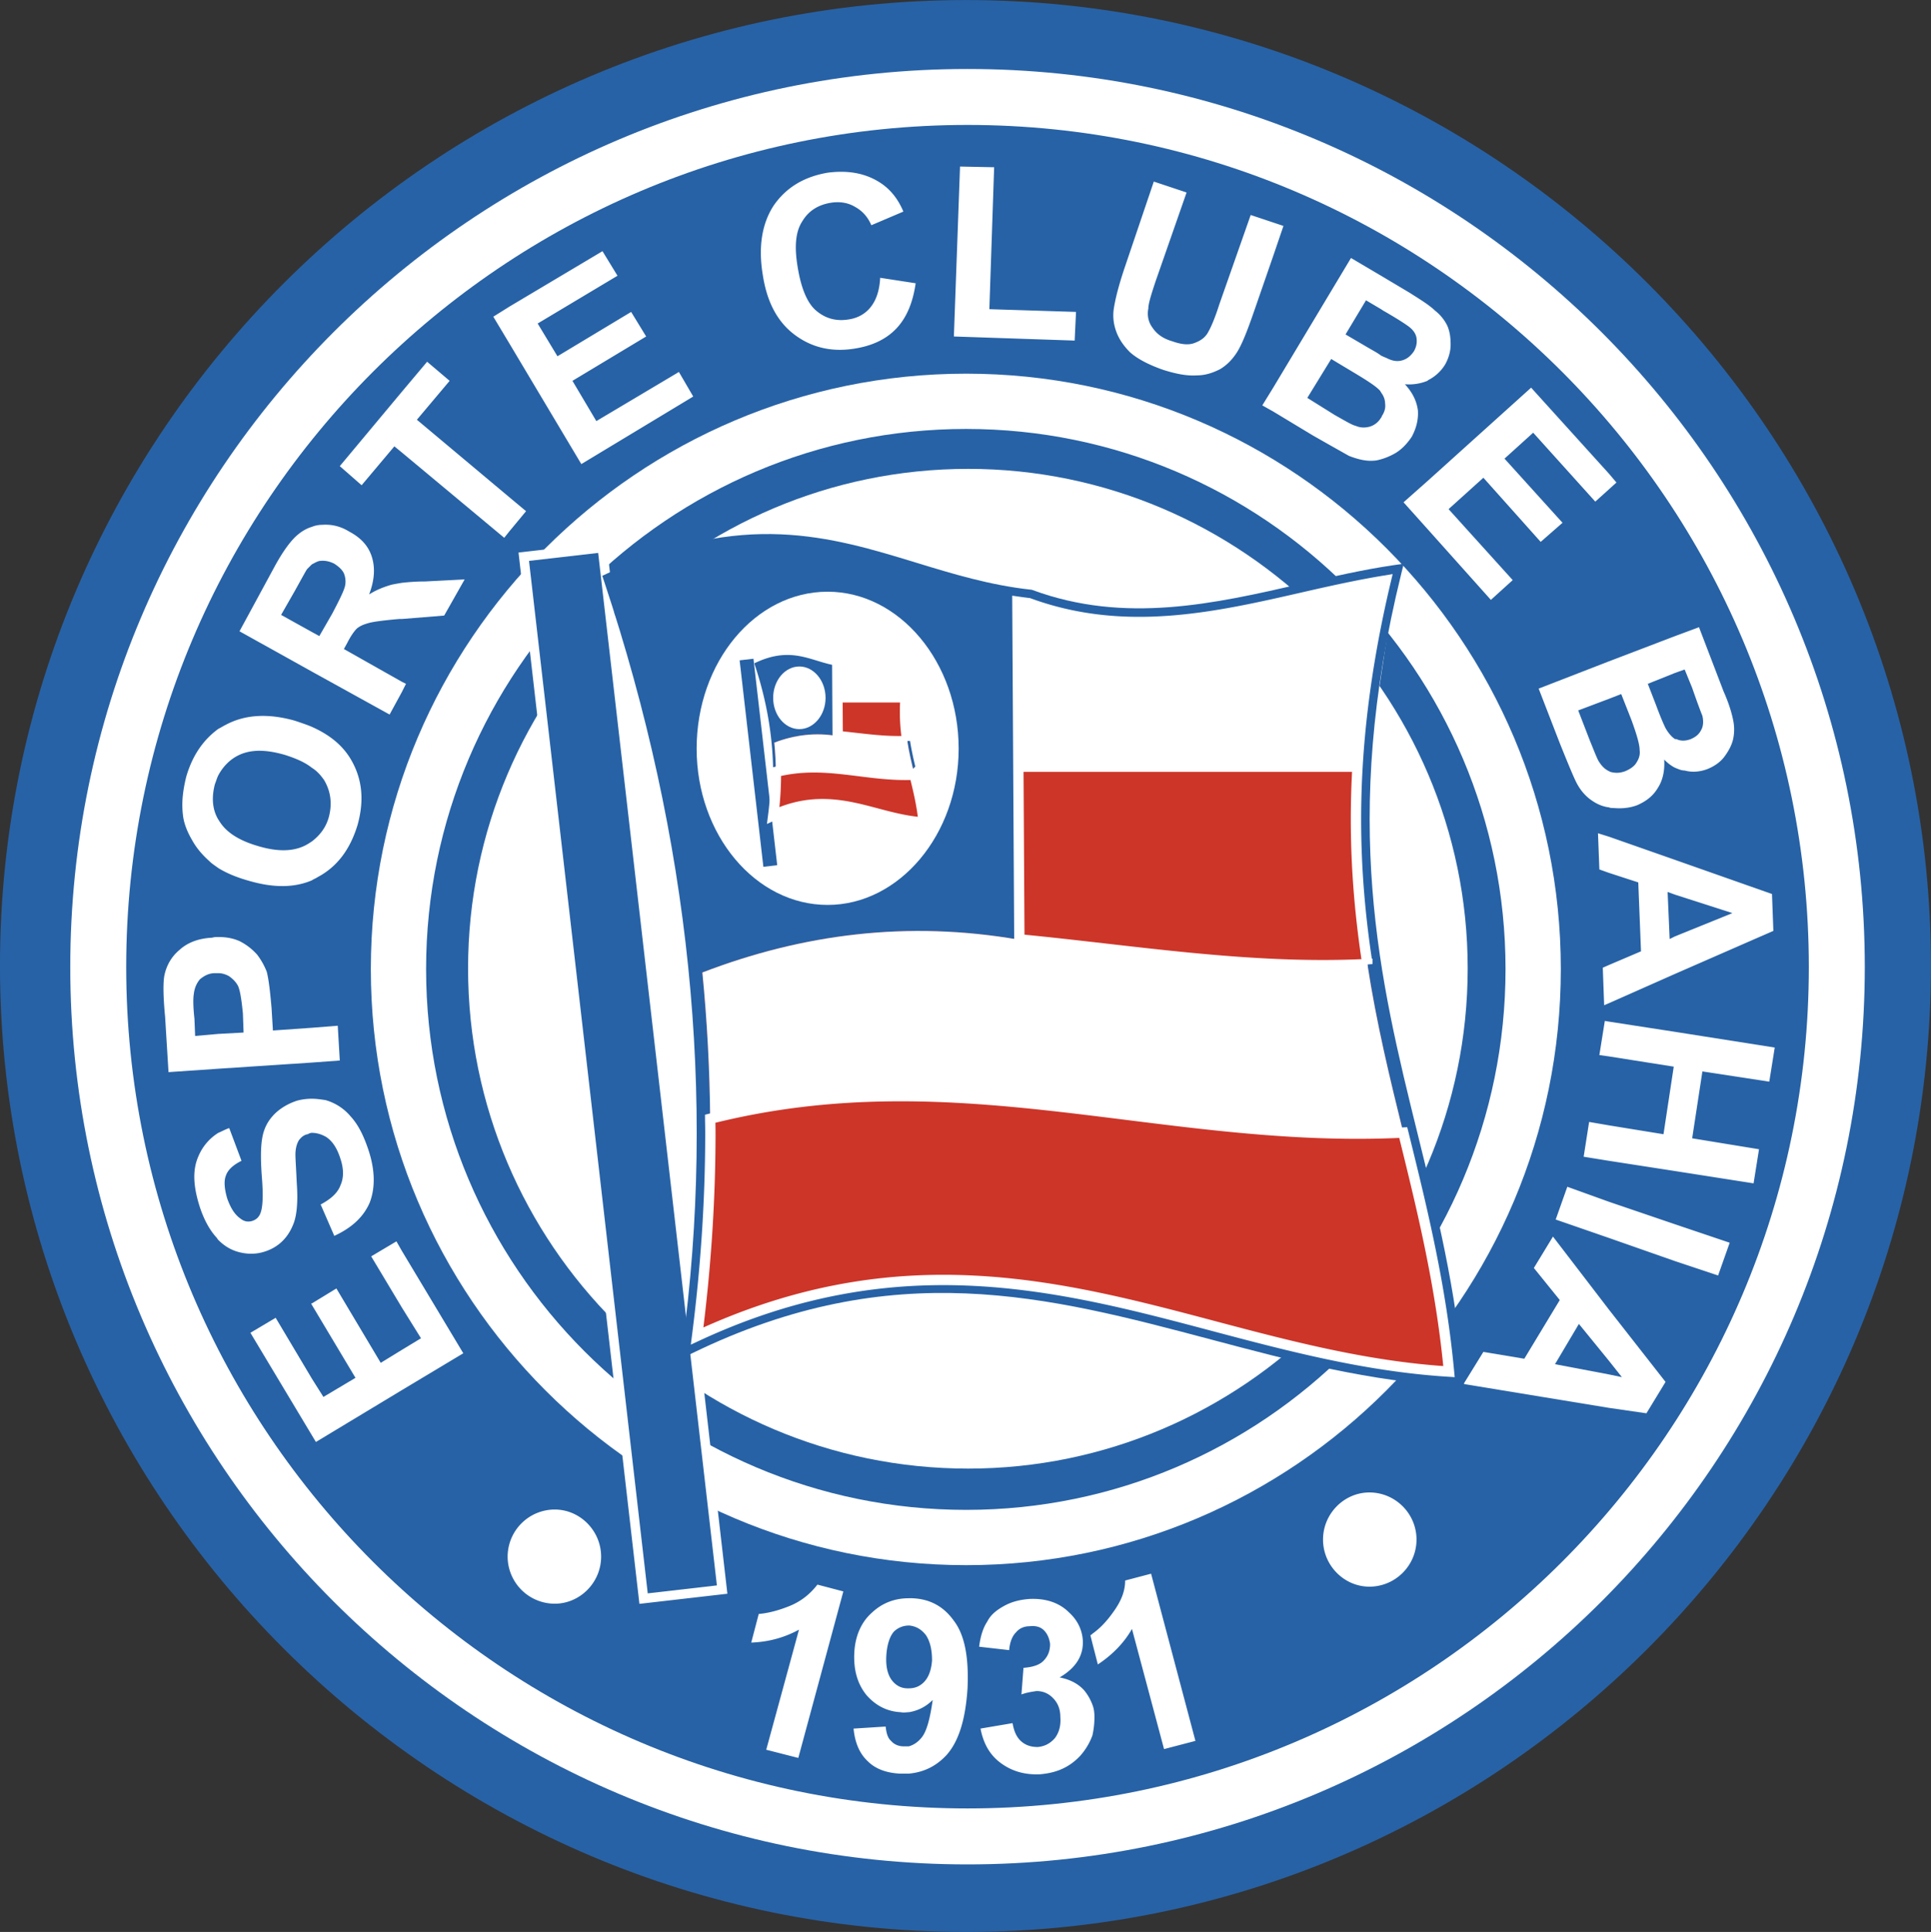 <svg xmlns="http://www.w3.org/2000/svg" viewBox="2.87 2.83 187.02 187.09"><rect x="2.87" y="2.83" width="187.02" height="187.09" fill="#333333" stroke="none"/><path d="M96.444 189.922c51.481 0 93.442-42.031 93.442-93.577 0-51.48-41.961-93.51-93.442-93.51-51.546 0-93.576 42.03-93.576 93.51.001 51.546 42.03 93.577 93.576 93.577z" fill-rule="evenodd" clip-rule="evenodd" fill="#2762a6"></path><path d="M9.675 96.477c0 47.918 38.984 86.902 86.901 86.902s86.902-38.984 86.902-86.902c0-47.954-38.984-86.967-86.902-86.967S9.675 48.523 9.675 96.477zm5.419 0c0-44.966 36.553-81.548 81.482-81.548s81.482 36.583 81.482 81.548c0 44.93-36.553 81.482-81.482 81.482s-81.482-36.553-81.482-81.482z" fill-rule="evenodd" clip-rule="evenodd" fill="#fff"></path><path d="M96.643 145.049c-26.698 0-48.44-21.742-48.44-48.439 0-26.632 21.742-48.375 48.44-48.375 26.566 0 48.375 21.742 48.375 48.375 0 26.697-21.809 48.439-48.375 48.439z" fill-rule="evenodd" clip-rule="evenodd" fill="#fff"></path><path d="M38.786 96.676c0 31.828 25.865 57.725 57.659 57.725 31.757 0 57.593-25.896 57.593-57.725 0-31.794-25.836-57.66-57.593-57.66-31.794 0-57.659 25.866-57.659 57.66zm5.352 0c0-28.842 23.464-52.307 52.306-52.307 28.806 0 52.239 23.464 52.239 52.307 0 28.877-23.434 52.371-52.239 52.371-28.841 0-52.306-23.494-52.306-52.371z" fill-rule="evenodd" clip-rule="evenodd" fill="#fff"></path><path d="M62.014 58.941c18.372-8.657 27.227.198 40.642 1.652 12.357 4.56 24.055-.727 35.289-2.379-8.855 35.884 3.832 52.142 6.014 78.179-24.848-1.191-44.871-17.447-74.345-3.107 3.371-24.848.529-49.96-7.6-74.345z" fill-rule="evenodd" clip-rule="evenodd" fill="#cd3529"></path><path d="M101.137 60.064v17.513h34.1l2.908-19.43c-14.342 3.371-25.84 5.552-37.008 1.917zM174.227 107.578l.529-3.303-9.651-1.521-6.408-.99-.398-.067-.528 3.305.926.131 6.278.992-.993 6.543-5.285-.859-1.918-.33-.529 3.369 2.447.396 6.408.992 7.602 1.19.527-3.303-6.474-1.059.99-6.476 6.477.99zM158.697 119.209l-4.031-1.453-1.125 3.174 5.156 1.783 6.408 2.246 4.165 1.389 1.123-3.172-5.288-1.785-6.408-2.182zM158.697 83.855l-1.059-.331.133 3.503.926.331 2.842.925.264 6.674-3.105 1.323-.596.264.133 3.635.463-.199 6.408-2.842 9.518-4.162-.133-3.569-9.385-3.304-6.409-2.248zm11.961 7.401l-5.553 2.247-.527.264-.197-4.56.725.265 5.552 1.784zM153.277 122.58l-1.85 3.041 2.51 3.105-3.436 5.684-3.965-.662-1.916 3.107 14.076 2.312 3.633.527 1.852-3.039-5.484-7.004-5.42-7.071zm6.676 13.613l-1.256-.264-5.223-.99 2.314-3.9 2.908 3.568 1.257 1.586zM149.379 59.007l-6.213-6.873 3.371-3.04 5.551 6.212 2.115-1.85-5.619-6.212 2.777-2.512 6.014 6.675 1.322-1.19.727-.66-.727-.859-7.535-8.327-10.045 9.053-2.312 2.049 2.312 2.577 6.147 6.873 2.115-1.916zM151.891 69.514l2.047 5.287c.795 1.982 1.322 3.238 1.586 3.767.396.793.926 1.388 1.521 1.785.463.33 1.057.595 1.652.661.131.066.33.066.461.066.795.066 1.521 0 2.248-.264.924-.396 1.586-.925 2.049-1.718.463-.727.66-1.653.594-2.709.332.33.66.595 1.057.793.332.132.596.264.926.264.729.199 1.455.133 2.182-.131.66-.264 1.254-.661 1.652-1.19.396-.528.727-1.123.859-1.718a4.405 4.405 0 0 0 0-1.851c-.133-.661-.396-1.586-.926-2.775l-2.379-6.212-2.314.859-6.408 2.445-6.807 2.641zm13.214-1.52l.926-.33.729 1.784c.527 1.52.857 2.379.99 2.709.133.595.066 1.057-.133 1.388-.197.396-.527.661-.99.859-.529.198-.992.198-1.389 0h-.133c-.33-.199-.658-.595-.924-1.058-.133-.265-.463-.992-.926-2.247l-.793-2.048 2.643-1.057zm-5.218 2.049l.99 2.511c.529 1.454.793 2.379.793 2.908.066.462-.066.859-.33 1.255-.199.331-.596.595-1.059.793-.527.198-.99.198-1.453.067-.066 0-.066-.067-.131-.067-.398-.198-.662-.462-.926-.859-.197-.264-.463-.991-.926-2.115l-1.123-2.908 2.975-1.123 1.19-.462zM139.598 45.129c.463-.859.66-1.718.596-2.577-.133-.925-.529-1.718-1.256-2.512a4.742 4.742 0 0 0 2.18-.33l.066-.066a4.063 4.063 0 0 0 1.652-1.52c.33-.595.529-1.255.529-1.917 0-.66-.066-1.256-.33-1.851a4.162 4.162 0 0 0-1.191-1.454c-.197-.198-.461-.396-.727-.595-.463-.331-.99-.661-1.719-1.124l-2.773-1.652-2.908-1.718-7.533 12.556-1.059 1.718 1.059.595 3.832 2.313c1.852 1.057 3.039 1.718 3.502 1.982.859.331 1.652.529 2.379.463.266 0 .463-.066.729-.132a6.318 6.318 0 0 0 1.387-.595c.661-.394 1.188-.989 1.585-1.584zm-2.909-1.983c0 .066 0 .066-.064.132a1.887 1.887 0 0 1-1.059.859c-.463.132-.926.132-1.387-.066-.332-.066-.992-.463-2.049-1.058l-2.645-1.652 2.314-3.767 2.312 1.388c1.32.793 2.115 1.322 2.445 1.718 0 .066.066.066.066.132.264.33.395.727.395 1.058.069.463-.064.86-.328 1.256zm.53-5.617c-.133-.066-.33-.132-.594-.264-.332-.265-.859-.529-1.521-.925l-1.916-1.124 1.982-3.304 1.455.859.197.132c1.389.793 2.182 1.322 2.445 1.52.463.331.727.727.793 1.124.066.462 0 .858-.264 1.321-.332.462-.662.727-1.123.859-.462.133-.925.066-1.454-.198zM127.174 24.709l-.99-.331-2.182-.727-3.041 8.657c-.396 1.256-.791 2.181-1.057 2.643-.264.529-.727.859-1.256 1.058-.594.265-1.32.198-2.246-.132-.926-.265-1.52-.727-1.916-1.322-.398-.529-.529-1.19-.398-1.851 0-.462.266-1.321.729-2.709l2.975-8.525-3.174-1.057-2.842 8.393c-.596 1.784-.924 3.106-1.057 4.097-.066.661 0 1.322.266 2.048.264.727.725 1.388 1.32 1.983.66.595 1.719 1.189 3.238 1.718 1.256.396 2.312.595 3.238.529.859 0 1.586-.264 2.246-.595.662-.396 1.189-.925 1.652-1.652s.992-2.049 1.652-3.965l1.852-5.353.991-2.907zM60.626 43.609l-2.313-3.899 7.138-4.295-1.454-2.379-7.137 4.295-1.917-3.172 7.732-4.626-1.454-2.379-8.988 5.353-1.586.991 1.586 2.643 6.939 11.631L70.01 41.23l-1.387-2.379-7.997 4.758zM87.193 32.573c-.529.661-1.256 1.058-2.115 1.189-1.189.198-2.247-.066-3.172-.859-.859-.727-1.454-2.181-1.784-4.229-.33-1.983-.199-3.437.462-4.428.595-.991 1.52-1.586 2.776-1.784.859-.132 1.652 0 2.313.396.727.397 1.255.991 1.586 1.784l3.105-1.322c-.528-1.255-1.255-2.114-2.114-2.709-1.454-.991-3.172-1.322-5.221-1.057-2.313.396-4.031 1.454-5.221 3.172-1.124 1.718-1.52 3.965-1.058 6.741.396 2.577 1.388 4.493 3.041 5.749 1.651 1.256 3.568 1.718 5.749 1.388 1.784-.264 3.172-.925 4.163-1.982s1.586-2.511 1.851-4.361l-3.437-.529c-.065 1.255-.396 2.18-.924 2.841zM99.154 19.026l-3.304-.067-.595 16.456 11.698.396.131-2.775-8.393-.265.463-13.745zM43.246 43.477l3.172-3.767-2.181-1.85-2.445 2.907-6.013 7.204 2.114 1.85 3.172-3.767.727.595 9.913 8.261.528-.661 1.587-1.916-1.587-1.323-8.987-7.533zM41.792 59.271c-.396.066-.792.132-1.057.198-.661.198-1.388.463-2.115.926.529-1.388.595-2.578.265-3.635-.331-1.058-1.058-1.851-2.181-2.445-.859-.529-1.718-.727-2.643-.661a2.64 2.64 0 0 0-.992.199c-.462.132-.925.396-1.321.727-.661.529-1.454 1.586-2.313 3.172l-3.37 6.212 7.004 3.899 7.534 4.163 1.189-2.181.397-.793-.397-.198-5.617-3.172.33-.595c.331-.66.661-1.123.925-1.388.331-.265.661-.396 1.124-.528.462-.133 1.454-.265 2.974-.397h.264l4.098-.331 1.982-3.502-3.833.198c-.925 0-1.652.066-2.247.132zm-5.485.198c-.066.463-.528 1.388-1.255 2.776l-1.255 2.181-.728-.397-2.974-1.652 1.322-2.313c.661-1.19 1.057-1.917 1.189-2.115l.462-.463c.265-.132.463-.264.728-.33.462-.066.925 0 1.453.264.397.265.728.529.926.926.132.33.199.727.132 1.123zM41.264 123.043l-2.445 1.453 2.973 4.957 1.851 2.975-1.851 1.123-2.048 1.256-4.296-7.203-2.379 1.453h-.066l.066.132 4.229 7.071-3.105 1.849-1.124-1.783-3.502-5.881-2.445 1.453 5.947 9.914.397.659 8.326-5.022 5.948-3.568-5.948-9.912-.528-.926zM33.069 105.729l2.71-.199-.198-3.369-2.512.199-3.767.264-.132-2.182c-.132-1.52-.264-2.709-.462-3.502a6.92 6.92 0 0 0-.925-1.652 5.705 5.705 0 0 0-1.718-1.322c-.595-.264-1.256-.396-2.049-.396-.199 0-.397 0-.595.066-1.322.066-2.379.463-3.172 1.189-.793.661-1.255 1.52-1.453 2.445-.133.662-.133 1.982.065 4.031l.33 5.354 4.825-.33 9.053-.596zm-11.3-2.577l-.066-1.654c-.132-1.189-.132-1.98-.066-2.379.066-.594.265-1.057.595-1.453.396-.33.859-.594 1.454-.594h.331c.396 0 .727.131.991.264.396.264.727.596.925.992.198.461.33 1.32.462 2.643l.066 1.85-2.445.133-2.247.198zM28.509 124.033c1.255-.396 2.181-1.254 2.709-2.51.396-.859.529-2.248.396-4.098-.066-1.453-.132-2.379-.132-2.775 0-.594.132-1.057.33-1.387.199-.266.463-.529.859-.596.132-.066.265-.133.396-.133.463 0 .925.133 1.388.396.595.396 1.057 1.059 1.387 2.115.331.992.331 1.85 0 2.576-.264.729-.925 1.322-1.916 1.852l1.321 3.039c1.719-.793 2.842-1.85 3.437-3.238.529-1.387.529-3.105-.132-5.088-.462-1.387-.991-2.445-1.718-3.238a4.941 4.941 0 0 0-2.445-1.586c-.463-.066-.859-.131-1.322-.131-.462 0-.991.064-1.454.197-.991.33-1.784.859-2.313 1.453-.595.662-.925 1.389-1.057 2.312-.132.861-.132 2.115 0 3.768.132 1.719.066 2.775-.132 3.305-.132.396-.396.662-.793.793s-.793.066-1.124-.197c-.594-.398-.992-1.059-1.322-1.982-.265-.926-.331-1.654-.132-2.182.198-.596.727-1.059 1.52-1.455l-1.189-3.17c-.396.131-.727.328-1.057.461a4.896 4.896 0 0 0-1.917 2.246c-.595 1.322-.529 2.908.132 4.957.396 1.191.926 2.182 1.586 2.908.066.066.133.199.199.264.594.594 1.255.992 2.049 1.189.794.201 1.653.201 2.446-.065zM21.438 84.12c.463.858 1.058 1.52 1.719 2.114.264.264.595.462.859.661.859.528 1.85.925 3.04 1.255 2.313.661 4.295.661 6.013-.065.198-.132.397-.198.595-.331 1.851-.991 3.106-2.643 3.833-5.023.661-2.378.462-4.427-.595-6.277-.793-1.388-2.049-2.445-3.833-3.239-.462-.198-1.057-.396-1.652-.595-2.577-.727-4.824-.595-6.674.397-.265.132-.463.264-.727.396-1.454 1.057-2.511 2.577-3.106 4.626-.33 1.322-.462 2.511-.33 3.634.065.794.396 1.653.858 2.447zm2.247-5.354c.132-.331.198-.595.331-.859.462-.859 1.123-1.52 1.917-1.917 1.189-.595 2.643-.595 4.494-.066 1.057.331 1.983.727 2.643 1.256.529.33.859.727 1.189 1.189.661 1.124.793 2.313.463 3.569-.264.991-.859 1.784-1.652 2.379-.198.132-.396.264-.66.397-1.19.594-2.71.594-4.494.065-1.85-.529-3.106-1.321-3.767-2.379-.066-.066-.066-.132-.132-.198-.596-.991-.662-2.181-.332-3.436zM114.354 155.227l-2.512.66c0 1.125-.461 2.115-1.189 3.105-.66.926-1.322 1.586-1.982 2.049-.066.066-.131.133-.197.133l.197.793.527 2.049c1.389-.926 2.512-2.049 3.305-3.438l3.107 11.633 3.039-.793-4.295-16.191zM107.877 166.527c-.596-.662-1.387-1.059-2.379-1.256 1.586-.926 2.312-2.115 2.246-3.568-.066-1.057-.527-1.982-1.32-2.711-.992-.99-2.312-1.387-3.834-1.32-.924.066-1.717.264-2.445.662-.727.395-1.32.857-1.65 1.518-.396.594-.662 1.389-.795 2.445l2.908.332c.066-.729.266-1.322.662-1.719.33-.396.793-.596 1.32-.596.596-.066 1.059.066 1.389.396s.527.793.594 1.322c0 .662-.197 1.189-.66 1.652-.396.396-1.057.594-1.916.66l-.199 2.578c.529-.199 1.059-.266 1.453-.33.596 0 1.125.197 1.586.66.465.461.729 1.057.729 1.85.066.859-.133 1.521-.529 2.049-.463.529-.99.793-1.652.859-.594 0-1.123-.133-1.586-.529s-.727-.99-.859-1.783l-3.105.527c.266 1.389.859 2.512 1.918 3.305 1.055.795 2.312 1.189 3.832 1.123 1.586-.131 2.842-.66 3.898-1.783a6.092 6.092 0 0 0 1.189-1.982 8.156 8.156 0 0 0 .197-1.785c0-.463-.064-.859-.197-1.189a4.81 4.81 0 0 0-.795-1.387zM91.224 157.605h-.331c-1.388 0-2.577.463-3.568 1.387-1.057.926-1.652 2.314-1.718 3.967-.066 1.652.33 2.973 1.189 4.031.925 1.057 2.048 1.584 3.304 1.65.331.066.595 0 .793 0a4.11 4.11 0 0 0 2.313-1.189c-.265 1.852-.595 3.107-1.124 3.701-.33.396-.727.662-1.189.793h-.529c-.462 0-.925-.197-1.189-.527-.331-.266-.463-.793-.529-1.389l-3.106.197c.132 1.389.595 2.445 1.388 3.174.727.727 1.784 1.123 3.106 1.188h.859c1.454-.131 2.644-.725 3.635-1.783 1.189-1.322 1.851-3.436 2.049-6.477.132-2.975-.264-5.154-1.322-6.541-.991-1.389-2.313-2.115-4.031-2.182zm1.123 8.129c-.396.396-.859.594-1.454.594h-.132c-.595 0-1.124-.264-1.52-.793-.396-.527-.595-1.322-.529-2.379.066-1.057.33-1.85.727-2.312a2.046 2.046 0 0 1 1.454-.596h.066c.595.066 1.123.33 1.586.926.396.594.595 1.389.595 2.445-.066.926-.33 1.652-.793 2.115zM79.395 158.334c-1.124.461-2.181.725-3.04.791l-.727 2.775c1.652-.064 3.172-.463 4.625-1.254l-3.172 11.629 3.106.793 4.362-16.125-2.511-.66c-.661.86-1.52 1.586-2.643 2.051zM135.5 156.482c2.512 0 4.561-2.049 4.561-4.561s-2.049-4.561-4.561-4.561c-2.445 0-4.492 2.049-4.492 4.561s2.047 4.561 4.492 4.561zM56.595 158.133c2.445 0 4.494-2.049 4.494-4.559 0-2.512-2.048-4.561-4.494-4.561a4.57 4.57 0 0 0-4.56 4.561 4.57 4.57 0 0 0 4.56 4.559zM60.698 55.463l-7.609.875 11.709 101.81 8.52-.98L61.61 55.358l-.912.105z" fill-rule="evenodd" clip-rule="evenodd" fill="#fff"></path><path d="M144.617 136.338c-.721-8.611-2.609-16.258-4.436-23.654-3.688-14.938-7.5-30.381-1.594-54.312l.236-.955-.975.143c-2.957.435-6 1.132-8.941 1.806-8.395 1.922-17.072 3.909-26.023.607l-.076-.028-.08-.009c-3.977-.431-7.618-1.543-11.138-2.62-8.252-2.523-16.786-5.132-29.858 1.028l-.531.25.186.556c8.309 24.925 10.856 49.839 7.572 74.048l-.166 1.223 1.109-.539c19.51-9.492 34.472-5.523 50.312-1.32 7.586 2.014 15.43 4.096 23.713 4.492l.752.035-.062-.751zm-24.064-5.055c-15.1-4.006-30.714-8.119-50.166.928.833-6.508 1.283-13.061 1.283-19.654 0-.463-.014-.924-.018-1.387-.043-4.707-.291-9.43-.756-14.164 9.674-3.717 19.865-5.062 30.704-3.168l-.193-32.745c.365.052.73.104 1.102.146 9.289 3.397 18.137 1.375 26.695-.584 2.719-.623 5.301-1.19 7.887-1.614-2.064 8.681-2.893 16.275-2.893 23.11 0 5.025.434 9.653 1.107 14.041.883 5.738 2.178 11.064 3.473 16.316.041.164.082.328.121.492 1.758 7.113 3.549 14.477 4.309 22.658-7.856-.48-15.38-2.445-22.655-4.375z" fill-rule="evenodd" clip-rule="evenodd" fill="#2762a6"></path><path fill-rule="evenodd" clip-rule="evenodd" fill="#2762a6" d="M54.106 57.145l11.499 99.986 6.697-.77-11.499-99.986-6.697.77z"></path><path d="M138.777 112.508c-23.305 1.137-43.107-7.385-67.125-1.338.004.463.018.924.018 1.387 0 6.594-.451 13.146-1.283 19.654 19.452-9.047 35.066-4.934 50.166-.928 7.275 1.93 14.799 3.895 22.654 4.375-.76-8.182-2.551-15.545-4.309-22.658a44.06 44.06 0 0 0-.121-.492zm-3.472-16.317c-.674-4.388-1.107-9.016-1.107-14.041 0-6.835.828-14.429 2.893-23.11-2.586.423-5.168.991-7.887 1.614-8.559 1.959-17.406 3.981-26.695.584-.371-.042-.736-.094-1.102-.146l.189 32.707c10.896 1.037 22.289 2.971 33.709 2.392z" fill="none" stroke="#fff" stroke-miterlimit="2.613"></path><path d="M138.777 112.508c-1.295-5.252-2.59-10.578-3.473-16.316-11.42.578-33.705-2.354-33.705-2.354-10.838-1.893-21.029-.549-30.704 3.168.465 4.734.713 9.457.756 14.164 24.019-6.047 43.822 2.475 67.126 1.338zM83.029 90.463c-7.005 0-12.688-6.807-12.688-15.133 0-8.393 5.683-15.199 12.688-15.199 6.939 0 12.688 6.807 12.688 15.199 0 8.326-5.749 15.133-12.688 15.133z" fill-rule="evenodd" clip-rule="evenodd" fill="#fff"></path><path d="M76.086 67.135c3.674-1.731 5.445.039 8.128.33 2.472.912 4.811-.146 7.058-.476-1.771 7.177.767 10.428 1.203 15.636-4.97-.238-8.975-3.489-14.869-.622.674-4.969.105-9.991-1.52-14.868z" fill-rule="evenodd" clip-rule="evenodd" fill="#cd3529"></path><path d="M83.911 67.36v3.502h6.819l.582-3.886c-2.868.674-5.168 1.11-7.401.384zM75.823 66.439l-1.522.175 2.342 20.363 1.704-.196-2.342-20.363-.182.021z" fill-rule="evenodd" clip-rule="evenodd" fill="#fff"></path><path d="M92.607 82.614c-.145-1.722-.522-3.251-.887-4.731-.738-2.987-1.5-6.076-.319-10.862l.047-.19-.195.028c-.591.087-1.2.227-1.789.361-1.679.384-3.414.782-5.205.122l-.015-.006-.016-.001c-.796-.086-1.523-.309-2.228-.524-1.65-.505-3.357-1.026-5.971.205l-.106.05.037.111c1.662 4.985 2.171 9.967 1.515 14.81l-.033.245.222-.108c3.902-1.899 6.895-1.105 10.062-.264 1.517.403 3.086.819 4.742.898l.151.007-.012-.151zm-4.813-1.011c-3.021-.801-6.143-1.624-10.034.186.167-1.302.257-2.612.257-3.931 0-.092-.003-.185-.004-.278a31.743 31.743 0 0 0-.151-2.833c1.935-.743 3.973-1.012 6.141-.633l-.039-6.549c.073.011.146.021.221.029 1.857.68 3.627.275 5.338-.117a25.606 25.606 0 0 1 1.578-.323c-.413 1.736-.579 3.255-.579 4.622 0 1.005.087 1.931.222 2.808.176 1.148.436 2.213.695 3.263l.024.099c.351 1.422.709 2.895.862 4.532-1.572-.096-3.076-.488-4.531-.875z" fill-rule="evenodd" clip-rule="evenodd" fill="#2762a6"></path><path fill-rule="evenodd" clip-rule="evenodd" fill="#2762a6" d="M74.504 66.776l2.3 19.997 1.34-.154-2.301-19.997-1.339.154z"></path><path d="M91.439 77.848c-4.661.228-8.622-1.477-13.426-.268.001.093.004.186.004.278 0 1.318-.09 2.629-.257 3.931 3.891-1.81 7.013-.987 10.034-.186 1.455.387 2.959.779 4.531.875-.152-1.637-.511-3.109-.862-4.532l-.024-.098zm-.695-3.263a18.29 18.29 0 0 1-.222-2.808c0-1.367.166-2.886.579-4.622-.517.084-1.034.198-1.578.323-1.711.392-3.481.796-5.338.117-.075-.008-.147-.019-.221-.029l.038 6.542c2.18.206 4.458.593 6.742.477z" fill="none" stroke="#fff" stroke-miterlimit="2.613"></path><path d="M91.439 77.848c-.259-1.05-.519-2.115-.695-3.263-2.284.116-6.741-.471-6.741-.471-2.167-.378-4.206-.11-6.141.633.093.947.143 1.892.151 2.833 4.804-1.209 8.765.496 13.426.268zM80.289 73.439c-1.4 0-2.537-1.361-2.537-3.026 0-1.679 1.137-3.04 2.537-3.04 1.388 0 2.538 1.361 2.538 3.04 0 1.665-1.15 3.026-2.538 3.026z" fill-rule="evenodd" clip-rule="evenodd" fill="#fff"></path></svg>